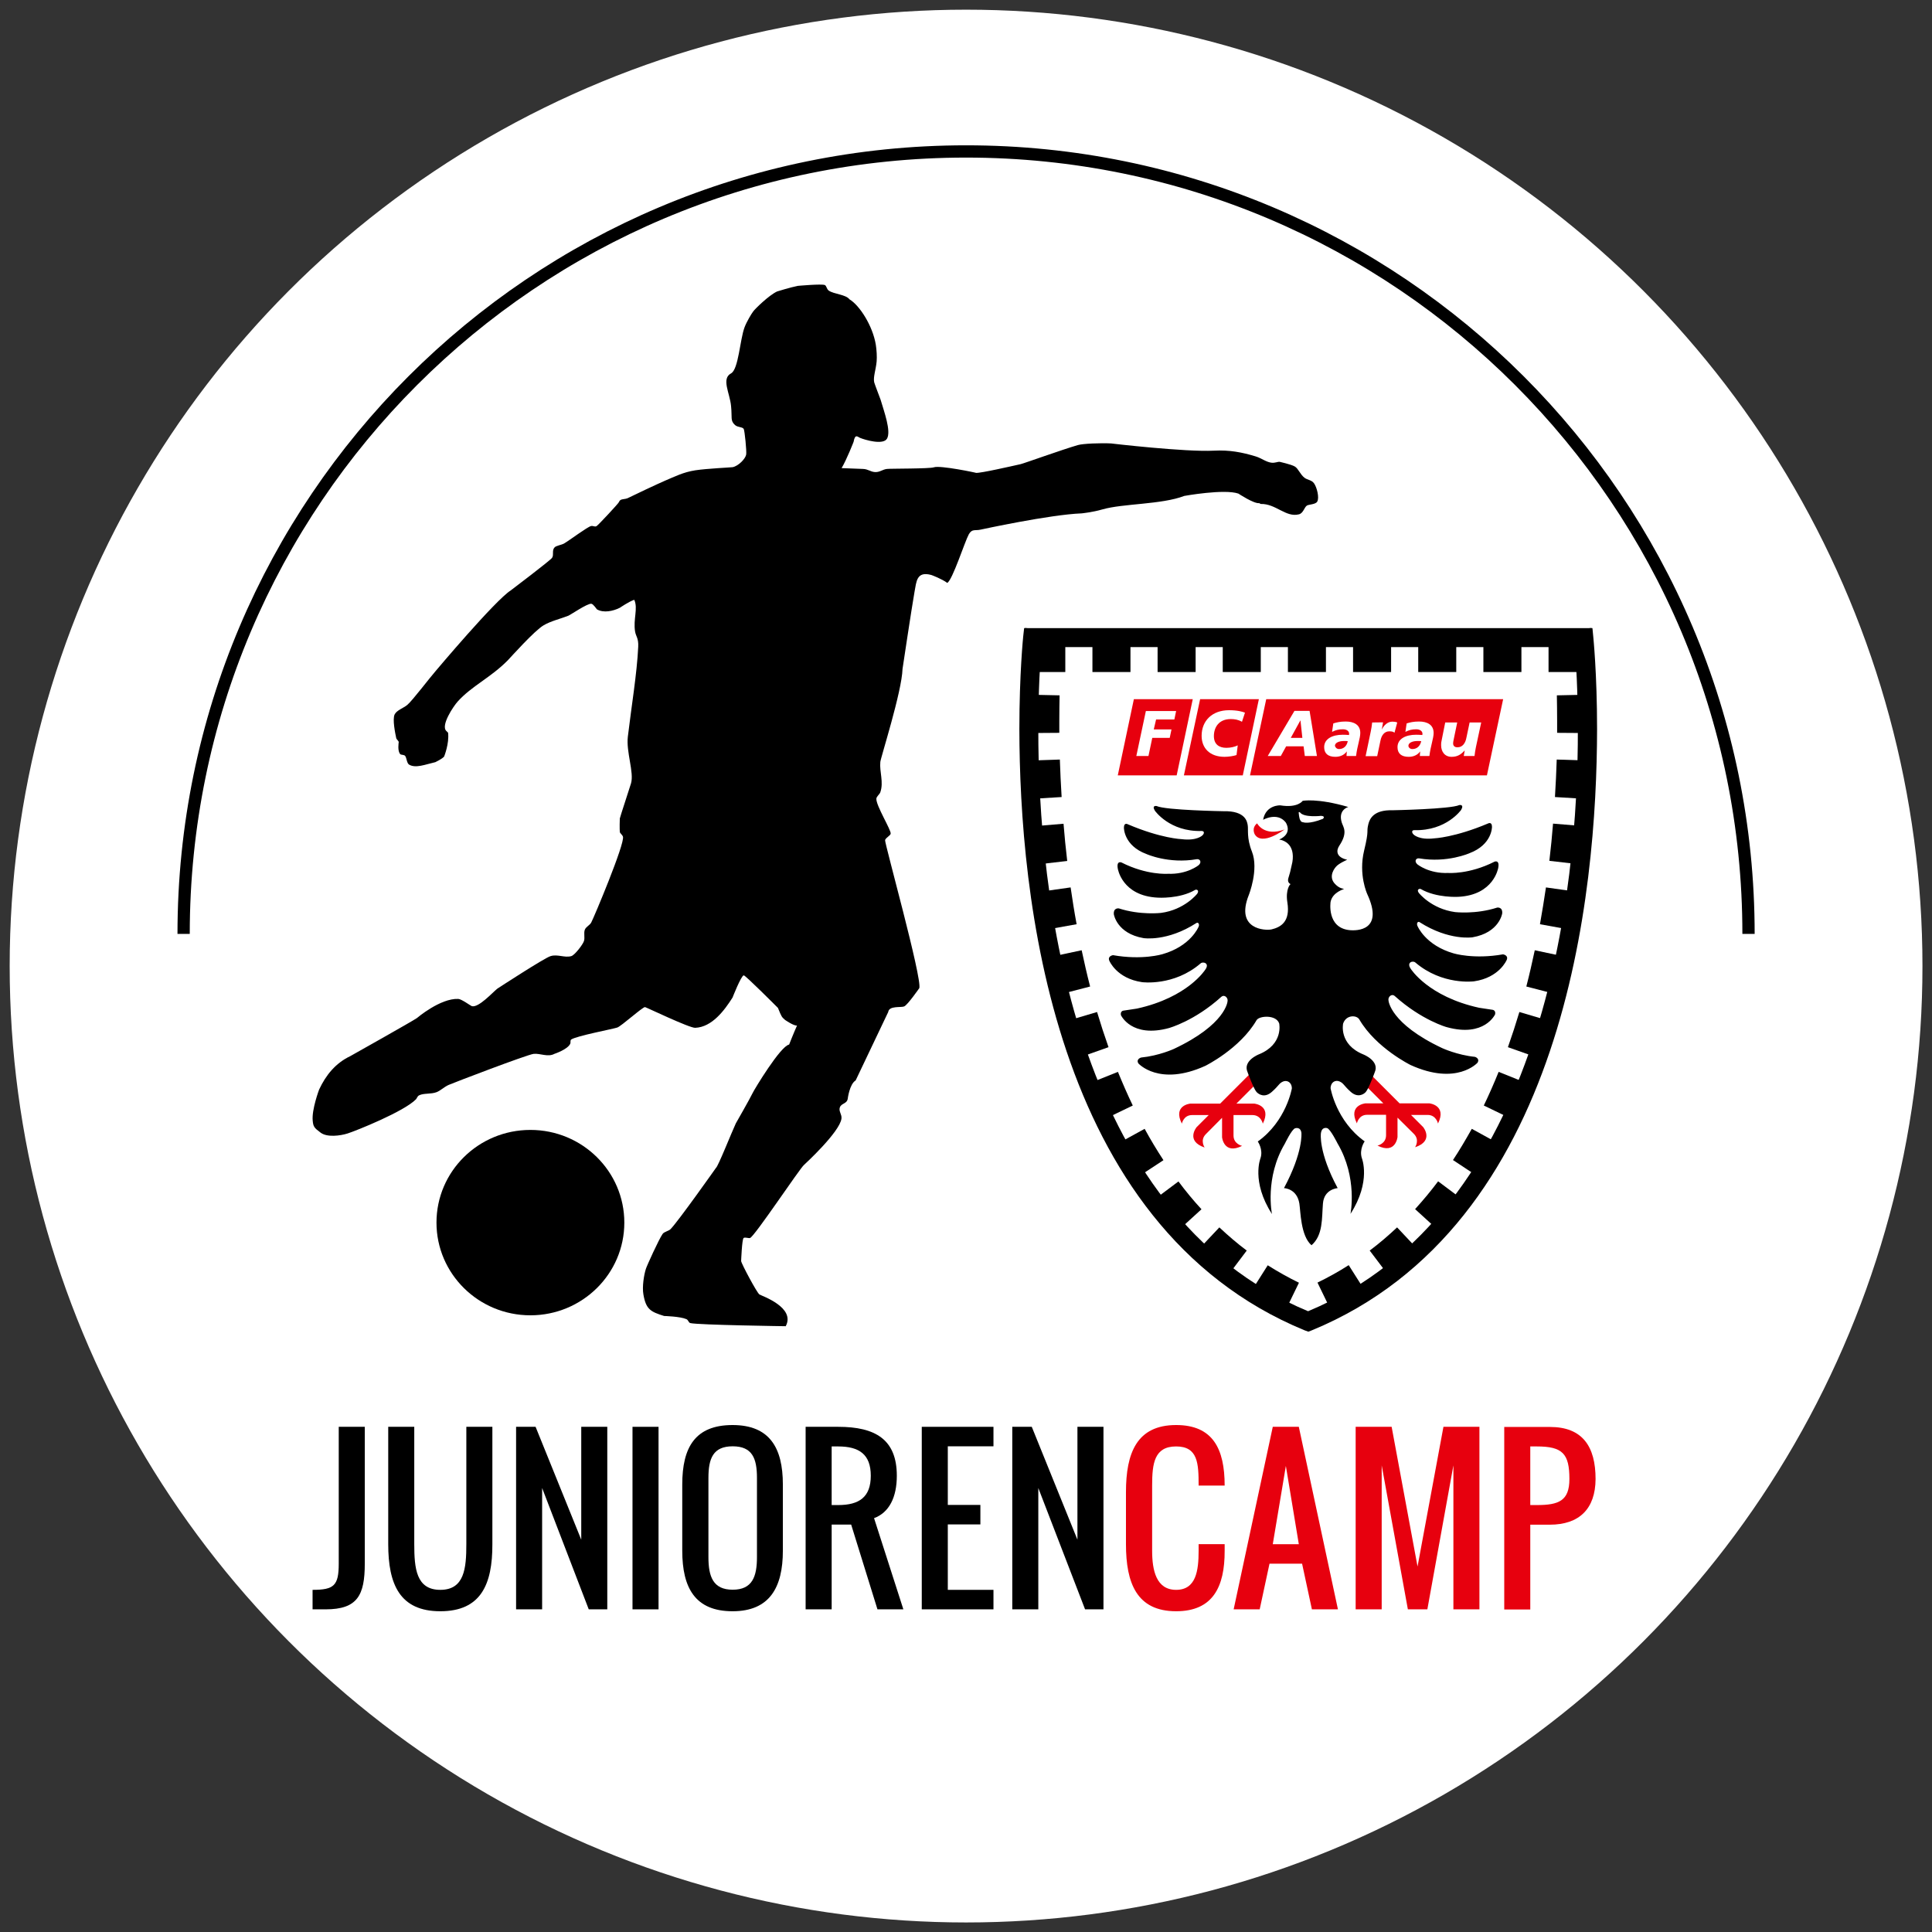 <?xml version="1.0" encoding="utf-8"?>
<!-- Generator: Adobe Illustrator 24.2.3, SVG Export Plug-In . SVG Version: 6.00 Build 0)  -->
<svg version="1.1" id="Ebene_1" xmlns="http://www.w3.org/2000/svg" xmlns:xlink="http://www.w3.org/1999/xlink" x="0px" y="0px"
	 width="110px" height="110px" viewBox="0 0 141.73 141.73" style="enable-background:new 0 0 141.73 141.73;" xml:space="preserve">
<rect x="0" y="0" width="141.73" height="141.73" fill="#333333" stroke="none"/>
<style type="text/css">
	.st0{fill:#FFFFFF;}
	.st1{fill-rule:evenodd;clip-rule:evenodd;}
	.st2{clip-path:url(#SVGID_2_);fill:#FFFFFF;}
	.st3{clip-path:url(#SVGID_4_);}
	.st4{clip-path:url(#SVGID_6_);fill:#E7000E;}
	.st5{clip-path:url(#SVGID_8_);fill:#E7000E;}
	.st6{clip-path:url(#SVGID_10_);fill:#E7000E;}
	.st7{clip-path:url(#SVGID_12_);fill:#FFFFFF;}
	.st8{clip-path:url(#SVGID_14_);fill:#FFFFFF;}
	.st9{clip-path:url(#SVGID_16_);fill:#FFFFFF;}
	.st10{clip-path:url(#SVGID_18_);fill:#FFFFFF;}
	.st11{clip-path:url(#SVGID_20_);fill:#FFFFFF;}
	.st12{clip-path:url(#SVGID_22_);fill:#FFFFFF;}
	.st13{clip-path:url(#SVGID_24_);fill:#FFFFFF;}
	.st14{clip-path:url(#SVGID_26_);fill:#E7000E;}
	.st15{clip-path:url(#SVGID_28_);fill:#E7000E;}
	.st16{clip-path:url(#SVGID_30_);fill:#E7000E;}
	.st17{clip-path:url(#SVGID_32_);}
	.st18{clip-path:url(#SVGID_34_);}
	.st19{clip-path:url(#SVGID_36_);}
	.st20{clip-path:url(#SVGID_38_);}
	.st21{fill:#E7000E;}
	.st22{fill:none;stroke:#000000;stroke-width:0.9;stroke-miterlimit:10;}
</style>
<ellipse class="st0" cx="70.87" cy="70.87" rx="70.16" ry="70.16"/>
<g>
	<path class="st1" d="M45.28,75.38C45,75.48,42.26,76,41.9,76.26c-0.08,0.06-0.03,0.22-0.06,0.29c-0.17,0.43-1.17,0.76-1.17,0.76
		c-0.48,0.26-1.04-0.05-1.52,0c-0.47,0.05-5.93,2.14-6.24,2.28c-0.32,0.14-0.58,0.41-0.88,0.53c-0.43,0.16-0.93,0.06-1.28,0.23
		c-0.14,0.07-0.17,0.23-0.23,0.29c-0.89,0.91-4.42,2.32-5.02,2.51c-0.54,0.17-1.5,0.3-1.98-0.06c-0.47-0.35-0.54-0.44-0.58-0.88
		c-0.08-0.82,0.47-2.28,0.47-2.28c0.5-1.07,1.21-1.94,2.28-2.45c0,0,4.65-2.61,4.9-2.8c0,0,1.71-1.46,3.03-1.4
		c0.24,0.01,0.9,0.5,0.99,0.53c0.49,0.14,1.52-1,1.87-1.28c0.03-0.02,3.46-2.26,3.91-2.39c0.51-0.16,1.03,0.14,1.52,0
		c0.25-0.07,0.85-0.85,0.93-1.11c0.08-0.25-0.03-0.57,0.06-0.82c0.08-0.22,0.36-0.33,0.47-0.53c0.2-0.37,2.48-5.8,2.33-6.3
		c-0.04-0.14-0.22-0.25-0.23-0.35c-0.02-0.16-0.01-0.94,0-0.99c0.04-0.18,0.71-2.2,0.82-2.57c0.24-0.8-0.37-2.32-0.23-3.44
		c0.25-2.12,0.67-4.63,0.76-6.59c0.03-0.63-0.17-0.75-0.23-1.11c-0.15-0.91,0.23-1.68-0.06-2.33c-0.38,0.12-1.05,0.58-1.05,0.58
		c-0.51,0.26-1.21,0.4-1.69,0.12c-0.02-0.01-0.26-0.39-0.41-0.41c-0.3-0.03-1.5,0.8-1.69,0.88c-0.56,0.22-1.29,0.39-1.81,0.7
		c-0.68,0.4-2.41,2.34-2.63,2.57c-1.25,1.27-2.65,1.88-3.68,3.03c-0.29,0.32-1.27,1.76-0.82,2.16l0.12,0.12
		c0.1,0.79-0.29,1.75-0.29,1.75c-0.14,0.17-0.64,0.41-0.64,0.41c-0.74,0.17-1.45,0.47-1.93,0.18c-0.17-0.1-0.18-0.51-0.29-0.64
		c-0.07-0.09-0.3-0.07-0.35-0.12c-0.23-0.22-0.12-0.88-0.12-0.88c0.01-0.09-0.16-0.21-0.18-0.29c-0.08-0.38-0.29-1.39-0.12-1.75
		c0.15-0.31,0.66-0.47,0.93-0.7c0.38-0.32,1.65-2,2.1-2.51c0,0,4.35-5.17,5.49-5.89c0,0,2.92-2.21,3.03-2.39
		c0.15-0.23-0.03-0.53,0.18-0.76c0.11-0.13,0.5-0.18,0.7-0.29c0.41-0.24,1.71-1.22,1.98-1.28c0.15-0.04,0.27,0.09,0.41,0
		s1.61-1.67,1.63-1.75c0.12-0.32,0.4-0.14,0.76-0.35c0.12-0.07,2.16-1.03,2.63-1.23c0.72-0.3,1.32-0.62,2.22-0.76
		c0.85-0.13,2.64-0.21,2.74-0.23c0.43-0.09,0.94-0.62,0.99-0.93c0.04-0.25-0.11-1.74-0.18-1.87c-0.08-0.16-0.44-0.11-0.64-0.29
		c-0.36-0.33-0.2-0.53-0.29-1.4c-0.09-0.95-0.73-2,0-2.39c0.55-0.3,0.65-2.47,0.99-3.38c0.16-0.42,0.49-0.97,0.64-1.17
		c0.12-0.17,1.14-1.18,1.75-1.46c0,0,1-0.31,1.52-0.41c0,0,1.75-0.16,1.98-0.06c0.13,0.06,0.13,0.3,0.29,0.41
		c0.38,0.26,1.25,0.28,1.52,0.64c0.73,0.43,1.7,1.93,1.93,3.33c0.06,0.38,0.09,0.87,0.06,1.23c-0.06,0.62-0.26,1.13-0.18,1.52
		c0.02,0.1,0.42,1.14,0.47,1.28c0.25,0.85,0.79,2.31,0.47,2.86c-0.28,0.48-1.59,0.1-1.98-0.06c-0.17-0.07-0.36-0.33-0.47,0.29
		c0,0-0.49,1.27-0.88,1.93l1.57,0.06c0.37,0.01,0.54,0.21,0.88,0.23c0.35,0.02,0.54-0.19,0.88-0.23c0.26-0.03,3.15-0.01,3.44-0.12
		c0.46-0.16,3.18,0.41,3.09,0.41c0.37,0.02,2.55-0.48,3.27-0.64c0.23-0.05,3.03-1.06,4.2-1.4c0.38-0.11,1.67-0.16,2.45-0.12
		c-0.04,0,5.45,0.64,7.53,0.53c1.16-0.06,2.06,0.12,3.03,0.41c0.45,0.13,0.77,0.41,1.17,0.47c0.3,0.04,0.46-0.08,0.64-0.06
		c-0.08-0.01,0.84,0.18,1.11,0.35c0.25,0.16,0.38,0.57,0.7,0.82c0.21,0.16,0.53,0.16,0.7,0.41c0.21,0.3,0.4,1.06,0.23,1.34
		c-0.12,0.21-0.62,0.2-0.76,0.29c-0.19,0.13-0.26,0.56-0.58,0.64c-0.96,0.25-1.7-0.79-2.8-0.76l-0.12-0.06
		c-0.39,0.05-1.52-0.7-1.52-0.7c-1.04-0.36-3.97,0.17-3.97,0.17c-1.67,0.64-4.48,0.55-6.01,0.99c-0.72,0.21-1.52,0.29-1.52,0.29
		c-2.35,0.09-7.35,1.18-7.4,1.19c-0.42,0.1-0.64-0.08-0.88,0.35c-0.3,0.55-1.2,3.37-1.58,3.56c-0.39-0.29-1.13-0.57-1.17-0.58
		c-1.09-0.3-1.09,0.5-1.23,1.23c-0.22,1.25-0.88,5.66-0.88,5.66c-0.05,1.68-1.61,6.53-1.63,6.83c-0.07,0.72,0.26,1.47,0,2.22
		c-0.06,0.16-0.28,0.31-0.29,0.47c-0.03,0.51,1.1,2.31,1.05,2.57c-0.03,0.15-0.36,0.29-0.41,0.47c-0.05,0.19,2.73,10.15,2.51,10.86
		c0.01-0.02-0.85,1.23-1.11,1.34c-0.23,0.1-1.11-0.07-1.17,0.41l-2.39,5.02c-0.45,0.27-0.58,1.34-0.58,1.34
		c-0.06,0.39-0.47,0.32-0.58,0.64c-0.1,0.28,0.16,0.51,0.12,0.82c-0.13,1-2.74,3.39-2.74,3.39c-0.3,0.23-3.64,5.27-3.97,5.37
		c-0.12,0.03-0.37-0.08-0.47,0c-0.12,0.09-0.18,1.69-0.18,1.69c0.02,0.2,1.16,2.33,1.34,2.45c0.18,0.11,2.67,0.95,1.93,2.33
		c0,0-6.46-0.09-7-0.23c-0.13-0.03-0.14-0.23-0.29-0.29c-0.46-0.2-1.63-0.23-1.63-0.23c-0.99-0.31-1.33-0.48-1.52-1.58
		c-0.1-0.57,0.04-1.43,0.18-1.87c0.06-0.21,0.96-2.19,1.23-2.57c0.11-0.16,0.44-0.21,0.58-0.35c0.57-0.58,3.33-4.49,3.33-4.49
		c0.15-0.08,1.16-2.63,1.46-3.27c0,0,1.07-1.87,1.23-2.22c0.12-0.26,2.05-3.46,2.68-3.56c0,0,0.3-0.77,0.58-1.4
		c-0.22,0.05-0.88-0.41-0.88-0.41c-0.25-0.22-0.25-0.22-0.52-0.88c0,0-2.4-2.41-2.51-2.39c-0.2,0.04-0.82,1.63-0.82,1.63
		c-0.59,0.93-1.5,2.17-2.74,2.22c-0.42,0.02-3.6-1.51-3.68-1.52C47.16,73.85,45.57,75.29,45.28,75.38"/>
</g>
<g>
	<path d="M45.8,89.69c0,3.76-3.09,6.8-6.89,6.8c-3.81,0-6.89-3.05-6.89-6.8c0-3.76,3.08-6.8,6.89-6.8S45.8,85.94,45.8,89.69"/>
</g>
<g>
	<g>
		<defs>
			<rect id="SVGID_1_" x="74.78" y="46.07" width="42.38" height="51.63"/>
		</defs>
		<clipPath id="SVGID_2_">
			<use xlink:href="#SVGID_1_"  style="overflow:visible;"/>
		</clipPath>
		<path class="st2" d="M116.18,46.77c0,0,4.2,40.22-20.21,50.17c-24.42-9.95-20.22-50.17-20.22-50.17S116.18,46.77,116.18,46.77z"/>
	</g>
</g>
<g>
	<g>
		<defs>
			<rect id="SVGID_3_" x="73.4" y="44.68" width="44.72" height="53.51"/>
		</defs>
		<clipPath id="SVGID_4_">
			<use xlink:href="#SVGID_3_"  style="overflow:visible;"/>
		</clipPath>
		<path class="st3" d="M95.7,97.59C77.03,89.9,74.8,65.43,74.78,53.5c0-4.12,0.28-6.78,0.28-6.8l0.07-0.62h41.06v0.7v-0.7h0.63
			l0.06,0.62c0,0.02,0.28,2.68,0.28,6.8c-0.02,11.93-2.25,36.39-20.92,44.09l-0.26,0.1L95.7,97.59z M76.17,53.5
			c-0.02,11.78,2.38,35.45,19.79,42.69c17.41-7.25,19.82-30.91,19.79-42.69c0-2.89-0.14-5.03-0.22-6.03H76.39
			C76.31,48.47,76.17,50.61,76.17,53.5"/>
	</g>
	<g>
		<defs>
			<rect id="SVGID_5_" x="73.4" y="44.68" width="44.72" height="53.51"/>
		</defs>
		<clipPath id="SVGID_6_">
			<use xlink:href="#SVGID_5_"  style="overflow:visible;"/>
		</clipPath>
		<polygon class="st4" points="83.18,51.29 87.5,51.29 86.32,56.88 82,56.88 		"/>
	</g>
	<g>
		<defs>
			<rect id="SVGID_7_" x="73.4" y="44.68" width="44.72" height="53.51"/>
		</defs>
		<clipPath id="SVGID_8_">
			<use xlink:href="#SVGID_7_"  style="overflow:visible;"/>
		</clipPath>
		<polygon class="st5" points="88.04,51.29 92.35,51.29 91.17,56.88 86.85,56.88 		"/>
	</g>
	<g>
		<defs>
			<rect id="SVGID_9_" x="73.4" y="44.68" width="44.72" height="53.51"/>
		</defs>
		<clipPath id="SVGID_10_">
			<use xlink:href="#SVGID_9_"  style="overflow:visible;"/>
		</clipPath>
		<polygon class="st6" points="92.89,51.29 110.27,51.29 109.08,56.88 91.7,56.88 		"/>
	</g>
	<g>
		<defs>
			<rect id="SVGID_11_" x="73.4" y="44.68" width="44.72" height="53.51"/>
		</defs>
		<clipPath id="SVGID_12_">
			<use xlink:href="#SVGID_11_"  style="overflow:visible;"/>
		</clipPath>
		<polygon class="st7" points="84.06,52.16 86.28,52.16 86.15,52.78 84.81,52.78 84.64,53.51 85.94,53.51 85.81,54.13 84.53,54.13 
			84.25,55.46 83.36,55.46 		"/>
	</g>
	<g>
		<defs>
			<rect id="SVGID_13_" x="73.4" y="44.68" width="44.72" height="53.51"/>
		</defs>
		<clipPath id="SVGID_14_">
			<use xlink:href="#SVGID_13_"  style="overflow:visible;"/>
		</clipPath>
		<path class="st8" d="M91.11,52.95c-0.28-0.16-0.54-0.2-0.82-0.2c-0.89,0-1.24,0.62-1.24,1.25c0,0.59,0.37,0.86,0.91,0.86
			c0.32,0,0.61-0.07,0.84-0.18l-0.09,0.71c-0.21,0.07-0.58,0.13-0.88,0.13c-1.07,0-1.68-0.63-1.68-1.54c0-1.1,0.77-1.88,2.01-1.88
			c0.63,0,0.99,0.11,1.17,0.18L91.11,52.95z"/>
	</g>
	<g>
		<defs>
			<rect id="SVGID_15_" x="73.4" y="44.68" width="44.72" height="53.51"/>
		</defs>
		<clipPath id="SVGID_16_">
			<use xlink:href="#SVGID_15_"  style="overflow:visible;"/>
		</clipPath>
		<path class="st9" d="M94.96,52.15h1.11l0.54,3.31h-0.89l-0.09-0.71h-1.28l-0.39,0.71H93L94.96,52.15z M95.4,52.84L95.4,52.84
			l-0.71,1.29h0.85L95.4,52.84z"/>
	</g>
	<g>
		<defs>
			<rect id="SVGID_17_" x="73.4" y="44.68" width="44.72" height="53.51"/>
		</defs>
		<clipPath id="SVGID_18_">
			<use xlink:href="#SVGID_17_"  style="overflow:visible;"/>
		</clipPath>
		<path class="st10" d="M98.8,55.12l-0.01-0.01L98.8,55.12c-0.19,0.28-0.51,0.4-0.84,0.4c-0.53,0-0.82-0.24-0.82-0.71
			c0-0.61,0.6-0.91,1.36-0.91c0.17,0,0.34,0.01,0.46,0.02c0.01-0.03,0.01-0.07,0.01-0.1c0-0.18-0.17-0.32-0.45-0.32
			c-0.31,0-0.52,0.05-0.8,0.19l0.09-0.62c0.25-0.08,0.52-0.14,0.91-0.14c0.59,0,1.07,0.23,1.07,0.84c0,0.39-0.22,0.94-0.31,1.69
			h-0.7L98.8,55.12z M98.23,54.95c0.36,0,0.58-0.25,0.64-0.58c-0.07-0.01-0.17-0.01-0.23-0.01c-0.41-0.01-0.71,0.13-0.71,0.35
			C97.95,54.82,98.06,54.95,98.23,54.95"/>
	</g>
	<g>
		<defs>
			<rect id="SVGID_19_" x="73.4" y="44.68" width="44.72" height="53.51"/>
		</defs>
		<clipPath id="SVGID_20_">
			<use xlink:href="#SVGID_19_"  style="overflow:visible;"/>
		</clipPath>
		<path class="st11" d="M101.46,52.99l-0.09,0.51h0.01c0.14-0.29,0.41-0.56,0.76-0.56c0.11,0,0.25,0.01,0.36,0.06l-0.2,0.75
			c-0.11-0.09-0.23-0.1-0.39-0.1c-0.36,0-0.57,0.31-0.64,0.68l-0.24,1.14h-0.85l0.38-1.82c0.04-0.21,0.08-0.42,0.1-0.65
			L101.46,52.99L101.46,52.99z"/>
	</g>
	<g>
		<defs>
			<rect id="SVGID_21_" x="73.4" y="44.68" width="44.72" height="53.51"/>
		</defs>
		<clipPath id="SVGID_22_">
			<use xlink:href="#SVGID_21_"  style="overflow:visible;"/>
		</clipPath>
		<path class="st12" d="M104.18,55.12l-0.01-0.01L104.18,55.12c-0.19,0.28-0.51,0.4-0.84,0.4c-0.53,0-0.82-0.24-0.82-0.71
			c0-0.61,0.6-0.91,1.36-0.91c0.17,0,0.34,0.01,0.46,0.02c0.01-0.03,0.01-0.07,0.01-0.1c0-0.18-0.18-0.32-0.45-0.32
			c-0.31,0-0.52,0.05-0.8,0.19l0.09-0.62c0.25-0.08,0.52-0.14,0.91-0.14c0.59,0,1.07,0.23,1.07,0.84c0,0.39-0.22,0.94-0.31,1.69
			h-0.7L104.18,55.12z M103.61,54.95c0.36,0,0.58-0.25,0.65-0.58c-0.07-0.01-0.18-0.01-0.23-0.01c-0.41-0.01-0.71,0.13-0.71,0.35
			C103.32,54.82,103.43,54.95,103.61,54.95"/>
	</g>
	<g>
		<defs>
			<rect id="SVGID_23_" x="73.4" y="44.68" width="44.72" height="53.51"/>
		</defs>
		<clipPath id="SVGID_24_">
			<use xlink:href="#SVGID_23_"  style="overflow:visible;"/>
		</clipPath>
		<path class="st13" d="M108.27,54.82c-0.04,0.21-0.08,0.42-0.1,0.64h-0.79l0.07-0.4h-0.01c-0.25,0.27-0.5,0.46-0.95,0.46
			c-0.5,0-0.77-0.37-0.77-0.85c0-0.17,0.01-0.26,0.07-0.52l0.23-1.15h0.88l-0.24,1.16c-0.02,0.12-0.06,0.25-0.06,0.38
			c0,0.15,0.09,0.29,0.33,0.28c0.36,0,0.57-0.31,0.64-0.68l0.24-1.14h0.85L108.27,54.82z"/>
	</g>
	<g>
		<defs>
			<rect id="SVGID_25_" x="73.4" y="44.68" width="44.72" height="53.51"/>
		</defs>
		<clipPath id="SVGID_26_">
			<use xlink:href="#SVGID_25_"  style="overflow:visible;"/>
		</clipPath>
		<path class="st14" d="M87.32,80.96h2.19l2.46-2.46l0.58,0.61l-1.85,1.85h1.31c0,0,1.3,0.12,0.63,1.47c0,0-0.13-0.63-0.76-0.63
			h-1.39v1.5c0,0.63,0.63,0.76,0.63,0.76c-1.34,0.67-1.47-0.63-1.47-0.63V82l-1.19,1.2c-0.45,0.45-0.09,0.98-0.09,0.98
			c-1.42-0.48-0.59-1.49-0.59-1.49l0.89-0.89h-1.22c-0.63,0-0.75,0.63-0.75,0.63C86.02,81.08,87.32,80.96,87.32,80.96"/>
	</g>
	<g>
		<defs>
			<rect id="SVGID_27_" x="73.4" y="44.68" width="44.72" height="53.51"/>
		</defs>
		<clipPath id="SVGID_28_">
			<use xlink:href="#SVGID_27_"  style="overflow:visible;"/>
		</clipPath>
		<path class="st15" d="M104.85,80.94h-2.18l-2.46-2.46l-0.58,0.61l1.85,1.85h-1.31c0,0-1.3,0.12-0.63,1.47c0,0,0.12-0.63,0.75-0.63
			h1.39v1.5c0,0.63-0.63,0.76-0.63,0.76c1.34,0.67,1.47-0.63,1.47-0.63v-1.42l1.2,1.19c0.45,0.45,0.09,0.98,0.09,0.98
			c1.42-0.47,0.59-1.48,0.59-1.48l-0.89-0.89h1.22c0.63,0,0.76,0.63,0.76,0.63C106.16,81.07,104.85,80.94,104.85,80.94"/>
	</g>
	<g>
		<defs>
			<rect id="SVGID_29_" x="73.4" y="44.68" width="44.72" height="53.51"/>
		</defs>
		<clipPath id="SVGID_30_">
			<use xlink:href="#SVGID_29_"  style="overflow:visible;"/>
		</clipPath>
		<path class="st16" d="M92.22,60.4c0,0,0.51,1,2.01,0.45c0,0-1.64,1.24-2.18,0.36C92.05,61.21,91.78,60.75,92.22,60.4"/>
	</g>
	<g>
		<defs>
			<rect id="SVGID_31_" x="73.4" y="44.68" width="44.72" height="53.51"/>
		</defs>
		<clipPath id="SVGID_32_">
			<use xlink:href="#SVGID_31_"  style="overflow:visible;"/>
		</clipPath>
		<path class="st17" d="M94.44,66.2c0.23,1.42-0.49,1.82-1.16,1.98c-0.45,0.1-2.68,0.02-1.67-2.52c0,0,0.75-1.87,0.23-3.19
			c-0.4-1-0.25-1.63-0.31-1.94c-0.04-0.23-0.14-1.06-1.78-1.02c0,0-4.23-0.07-4.9-0.38c0,0-0.38-0.08-0.13,0.34
			c0,0,1.08,1.56,3.43,1.49c0.21,0,0.21,0.18,0.06,0.32c0,0-0.39,0.42-1.53,0.28c0,0-1.5-0.05-3.94-1.09c0,0-0.29-0.17-0.29,0.25
			c0,0-0.02,1.31,1.65,1.93c0,0,1.63,0.74,3.69,0.38c0.23-0.04,0.4,0.21,0.14,0.44c0,0-0.84,0.69-2.26,0.63c0,0-1.53,0.12-3.4-0.83
			c0,0-0.38-0.16-0.27,0.45c0,0,0.3,2,2.93,2.13c0,0,1.6,0.11,2.75-0.57c0.09-0.05,0.32,0.02,0.15,0.28c0,0-0.92,1.18-2.66,1.41
			c0,0-1.52,0.18-3.09-0.33c0,0-0.41-0.07-0.37,0.43c0,0,0.21,1.41,2.18,1.75c0,0,1.73,0.28,3.88-1.11c0.13-0.08,0.25,0.1,0.15,0.29
			c0,0-0.57,1.41-2.65,2c0,0-1.46,0.45-3.62,0.07c0,0-0.42,0.06-0.27,0.41c0,0,0.53,1.3,2.4,1.57c0,0,2.33,0.32,4.3-1.38
			c0.18-0.15,0.68-0.01,0.34,0.46c0,0-1.27,2.04-5.02,2.86c0,0-0.59,0.09-0.99,0.15c0,0-0.24,0.03-0.18,0.33
			c0,0,0.77,1.71,3.55,0.94c-0.02,0,1.84-0.5,3.81-2.28c0.24-0.21,0.52,0.08,0.46,0.33c0,0-0.11,1.69-3.94,3.49
			c0,0-1.09,0.5-2.4,0.63c0,0-0.39,0.11-0.2,0.43c0,0,1.52,1.72,4.91,0.18c0,0,2.54-1.25,3.76-3.35c0.19-0.33,1.44-0.42,1.66,0.24
			c0,0,0.34,1.53-1.5,2.27c0,0-1.19,0.47-0.82,1.3c0,0,0.44,1.22,0.66,1.46c0.16,0.17,0.59,0.46,1.12-0.01
			c0.53-0.47,0.51-0.61,0.8-0.75s0.66,0.02,0.67,0.49c0,0-0.4,2.4-2.5,3.9c0,0,0.41,0.58,0.2,1.22c0,0-0.7,1.71,0.84,4.1
			c0,0-0.55-2.65,0.95-5.17c0,0,0.51-1.06,0.75-1.12c0,0,0.39-0.14,0.46,0.33c0,0,0.15,1.4-1.28,4.06c0,0,0.95,0.02,1.13,1.13
			c0.09,0.56,0.09,2.37,0.89,3.06c0.86-0.74,0.75-1.99,0.84-3.06c0.08-1.07,1.08-1.13,1.08-1.13c-1.43-2.66-1.23-4.02-1.23-4.02
			c0.07-0.52,0.46-0.38,0.46-0.38c0.24,0.07,0.76,1.12,0.76,1.12c1.49,2.52,0.95,5.17,0.95,5.17c1.54-2.39,0.83-4.1,0.83-4.1
			c-0.2-0.65,0.21-1.22,0.21-1.22c-2.1-1.5-2.5-3.9-2.5-3.9c0.01-0.46,0.37-0.63,0.67-0.49c0.3,0.14,0.28,0.28,0.8,0.75
			c0.52,0.47,0.96,0.19,1.11,0.02c0.22-0.24,0.66-1.45,0.66-1.45c0.37-0.83-0.82-1.3-0.82-1.3c-1.84-0.74-1.5-2.27-1.5-2.27
			c0.22-0.66,1-0.64,1.19-0.3c1.22,2.09,3.76,3.34,3.76,3.34c3.39,1.54,4.91-0.17,4.91-0.17c0.19-0.32-0.19-0.43-0.19-0.43
			c-1.3-0.13-2.4-0.64-2.4-0.64c-3.83-1.8-3.94-3.49-3.94-3.49c-0.06-0.25,0.22-0.54,0.46-0.33c1.98,1.78,3.83,2.29,3.81,2.28
			c2.78,0.77,3.55-0.94,3.55-0.94c0.06-0.3-0.18-0.33-0.18-0.33c-0.4-0.06-0.99-0.15-0.99-0.15c-3.75-0.82-5.02-2.86-5.02-2.86
			c-0.33-0.48,0.16-0.62,0.34-0.46c1.98,1.69,4.3,1.38,4.3,1.38c1.87-0.27,2.4-1.57,2.4-1.57c0.15-0.35-0.27-0.41-0.27-0.41
			c-2.16,0.38-3.62-0.07-3.62-0.07c-2.07-0.59-2.65-2-2.65-2c-0.1-0.2,0.02-0.38,0.15-0.29c2.16,1.38,3.88,1.11,3.88,1.11
			c1.97-0.34,2.18-1.75,2.18-1.75c0.04-0.5-0.37-0.43-0.37-0.43c-1.57,0.51-3.09,0.33-3.09,0.33c-1.75-0.24-2.66-1.41-2.66-1.41
			c-0.18-0.25,0.05-0.33,0.15-0.28c1.16,0.67,2.75,0.57,2.75,0.57c2.62-0.13,2.93-2.13,2.93-2.13c0.11-0.61-0.27-0.45-0.27-0.45
			c-1.87,0.95-3.4,0.83-3.4,0.83c-1.42,0.06-2.26-0.63-2.26-0.63c-0.26-0.23-0.1-0.48,0.13-0.44c2.06,0.35,3.69-0.38,3.69-0.38
			c1.67-0.63,1.65-1.93,1.65-1.93c0-0.41-0.29-0.25-0.29-0.25c-2.44,1.03-3.94,1.09-3.94,1.09c-1.13,0.14-1.52-0.28-1.52-0.28
			c-0.15-0.14-0.15-0.33,0.06-0.32c2.35,0.06,3.43-1.49,3.43-1.49c0.24-0.43-0.14-0.35-0.14-0.35c-0.67,0.3-4.89,0.38-4.89,0.38
			c-1.4-0.04-1.68,0.63-1.78,1.02c-0.16,0.66,0.08,0.33-0.31,1.94c-0.43,1.76,0.23,3.19,0.23,3.19c1.24,2.68-0.75,2.71-1.34,2.64
			c-1.64-0.2-1.35-2.07-1.35-2.07c0.14-0.71,0.99-0.94,0.99-0.94c-0.1-0.05-0.33-0.03-0.65-0.36C97.36,64.27,98,63.59,98,63.59
			c0.2-0.25,0.83-0.52,0.83-0.52c-0.82-0.18-0.82-0.67-0.58-1.03c0.66-0.99,0.28-1.37,0.18-1.7c-0.29-0.94,0.48-1.14,0.48-1.14
			c-2.3-0.67-3.35-0.45-3.35-0.45s-0.35,0.54-1.64,0.33c0,0-1.06-0.05-1.26,1.06c0,0,1.03-0.59,1.65,0.18c0,0,0.58,0.8-0.47,1.27
			c0,0,0.69,0.06,0.92,0.74c0,0,0.19,0.45-0.01,1.17c-0.13,0.59-0.08,0.38-0.24,0.93c-0.06,0.22,0.02,0.36,0.17,0.43
			C94.65,64.84,94.29,65.25,94.44,66.2 M97.05,60.07c-1.06,0.42-1.45,0.25-1.45,0.25c-0.17-0.01-0.21-0.15-0.21-0.15
			c-0.09-0.11-0.12-0.56-0.12-0.56c0.01-0.08,0.09-0.02,0.09-0.02c0.29,0.41,1.55,0.26,1.55,0.26
			C97.27,59.87,97.05,60.07,97.05,60.07"/>
	</g>
	<g>
		<defs>
			<rect id="SVGID_33_" x="73.4" y="44.68" width="44.72" height="53.51"/>
		</defs>
		<clipPath id="SVGID_34_">
			<use xlink:href="#SVGID_33_"  style="overflow:visible;"/>
		</clipPath>
		<path class="st18" d="M91.51,95.17L93,92.82c0.73,0.46,1.49,0.89,2.29,1.28l-1.22,2.51C93.18,96.16,92.33,95.68,91.51,95.17
			 M87.54,92.07l1.91-2.03c0.64,0.6,1.3,1.17,2.01,1.7l-1.68,2.23C89,93.37,88.25,92.74,87.54,92.07 M84.22,88.34l2.23-1.67
			c0.53,0.71,1.09,1.39,1.69,2.04l-2.06,1.88C85.42,89.86,84.8,89.11,84.22,88.34 M81.53,84.15l2.44-1.34
			c0.43,0.79,0.89,1.55,1.38,2.3l-2.33,1.53C82.49,85.83,81.99,85,81.53,84.15 M81.53,84.15L81.53,84.15L81.53,84.15L81.53,84.15z
			 M79.42,79.67l2.59-1.04c0.34,0.83,0.7,1.66,1.09,2.47l-2.51,1.21C80.17,81.44,79.78,80.56,79.42,79.67 M77.81,75.03l2.67-0.79
			c0.26,0.87,0.54,1.73,0.84,2.58l-2.63,0.93C78.38,76.85,78.09,75.94,77.81,75.03 M76.62,70.29l2.73-0.58
			c0.19,0.89,0.39,1.77,0.62,2.66l-2.7,0.7C77.03,72.14,76.82,71.22,76.62,70.29 M75.78,65.49L75.78,65.49l2.76-0.39
			c0.13,0.89,0.27,1.79,0.44,2.7l-2.74,0.49C76.06,67.35,75.91,66.42,75.78,65.49 M75.24,60.66l2.78-0.23
			c0.07,0.89,0.16,1.8,0.27,2.73l-2.77,0.32C75.41,62.52,75.31,61.57,75.24,60.66 M74.96,55.81l2.79-0.09
			c0.03,0.88,0.07,1.79,0.13,2.75l-2.78,0.17C75.03,57.65,74.99,56.71,74.96,55.81 M74.96,55.81L74.96,55.81L74.96,55.81z
			 M74.92,52.87c0-0.68,0.01-1.32,0.02-1.92l0,0l2.79,0.06c-0.01,0.58-0.02,1.2-0.02,1.86c0,0.29,0,0.58,0,0.89l-2.78,0.02
			C74.92,53.47,74.92,53.17,74.92,52.87 M75,48.93c0.08-1.79,0.19-2.84,0.19-2.86l0,0l2.77,0.28c0,0.01-0.1,0.98-0.18,2.71L75,48.93
			z"/>
	</g>
	<g>
		<defs>
			<rect id="SVGID_35_" x="73.4" y="44.68" width="44.72" height="53.51"/>
		</defs>
		<clipPath id="SVGID_36_">
			<use xlink:href="#SVGID_35_"  style="overflow:visible;"/>
		</clipPath>
		<path class="st19" d="M96.65,94.09c0.8-0.39,1.56-0.81,2.29-1.28l1.49,2.35c-0.82,0.52-1.67,1-2.57,1.43L96.65,94.09z
			 M100.48,91.74c0.71-0.53,1.37-1.1,2.01-1.7l0,0l1.91,2.03c-0.71,0.67-1.46,1.3-2.24,1.89L100.48,91.74z M103.81,88.7
			c0.59-0.65,1.16-1.33,1.69-2.04l2.23,1.67c-0.58,0.78-1.2,1.53-1.86,2.25L103.81,88.7z M106.59,85.1
			c0.49-0.74,0.94-1.51,1.38-2.29l2.44,1.34c-0.46,0.85-0.96,1.68-1.49,2.49L106.59,85.1z M108.85,81.1
			c0.39-0.81,0.75-1.63,1.09-2.47l2.58,1.04c-0.36,0.89-0.74,1.77-1.16,2.64L108.85,81.1z M110.62,76.82
			c0.3-0.85,0.58-1.71,0.84-2.58l2.67,0.79c-0.27,0.91-0.56,1.82-0.88,2.72L110.62,76.82z M111.97,72.37
			c0.23-0.89,0.43-1.77,0.62-2.66l0,0l2.73,0.58c-0.2,0.92-0.41,1.85-0.65,2.78L111.97,72.37z M112.97,67.8
			c0.16-0.91,0.31-1.81,0.44-2.7l2.76,0.39c-0.13,0.93-0.28,1.86-0.45,2.81L112.97,67.8z M113.66,63.15
			c0.11-0.93,0.2-1.84,0.27-2.73l2.78,0.23c-0.08,0.92-0.17,1.86-0.28,2.82L113.66,63.15z M114.07,58.47
			c0.06-0.95,0.1-1.87,0.13-2.75l2.79,0.09c-0.03,0.9-0.07,1.85-0.13,2.83L114.07,58.47z M114.23,53.76c0-0.3,0-0.6,0-0.89
			c0-0.66-0.01-1.28-0.02-1.86l2.79-0.06c0.01,0.6,0.02,1.24,0.02,1.92c0,0.3,0,0.6,0,0.91L114.23,53.76z M113.98,46.35
			L113.98,46.35l2.77-0.28c0,0.02,0.11,1.07,0.19,2.86l-2.79,0.12C114.08,47.32,113.99,46.35,113.98,46.35"/>
	</g>
	<g>
		<defs>
			<rect id="SVGID_37_" x="73.4" y="44.68" width="44.72" height="53.51"/>
		</defs>
		<clipPath id="SVGID_38_">
			<use xlink:href="#SVGID_37_"  style="overflow:visible;"/>
		</clipPath>
		<path class="st20" d="M113.6,46.51h2.79v2.79h-2.79V46.51z M108.82,46.51h2.79v2.79h-2.79V46.51z M104.04,46.51h2.79v2.79h-2.79
			V46.51z M99.26,46.51h2.79v2.79h-2.79V46.51z M94.48,46.51h2.79v2.79h-2.79V46.51z M89.7,46.51h2.79v2.79H89.7V46.51z
			 M84.92,46.51h2.79v2.79h-2.79V46.51z M80.14,46.51h2.79v2.79h-2.79V46.51z M75.36,46.51h2.79v2.79h-2.79V46.51z"/>
	</g>
</g>
<g>
	<path d="M24.85,114.71v-10.04h1.91v10.04c0,2.32-0.54,3.35-2.87,3.35h-0.96v-1.43C24.5,116.63,24.85,116.32,24.85,114.71z"/>
	<path d="M32.3,118.2c-2.97,0-3.82-1.97-3.82-4.92v-8.61h1.91v8.61c0,1.77,0.14,3.35,1.91,3.35s1.91-1.58,1.91-3.35v-8.61h1.91v8.61
		C36.13,116.23,35.28,118.2,32.3,118.2z"/>
	<path d="M39.77,109.16v8.9h-1.91v-13.39h1.43l3.35,8.28v-8.28h1.91v13.39h-1.36L39.77,109.16z"/>
	<path d="M48.31,104.67v13.39H46.4v-13.39H48.31z"/>
	<path d="M57.43,108.9v4.86c0,2.69-0.97,4.44-3.69,4.44c-2.74,0-3.69-1.71-3.69-4.44v-4.86c0-2.73,0.95-4.36,3.69-4.36
		C56.46,104.54,57.43,106.21,57.43,108.9z M51.97,108.42v5.81c0,1.43,0.34,2.39,1.78,2.39s1.78-0.96,1.78-2.39v-5.81
		c0-1.43-0.34-2.32-1.78-2.32S51.97,106.99,51.97,108.42z"/>
	<path d="M64.12,111.37l2.15,6.69h-1.9l-1.93-6.22h-1.43v6.22H59.1v-13.39h2.39c2.73,0,4.3,0.93,4.3,3.59
		C65.79,109.84,65.23,110.96,64.12,111.37z M61.49,106.11h-0.48v4.3h0.48c1.55,0,2.39-0.59,2.39-2.15S63.04,106.11,61.49,106.11z"/>
	<path d="M69.53,111.85v4.78h3.35v1.43h-5.26v-13.39h5.26v1.43h-3.35v4.3h2.39v1.43h-2.39V111.85z"/>
	<path d="M76.17,109.16v8.9h-1.91v-13.39h1.43l3.35,8.28v-8.28h1.91v13.39H79.6L76.17,109.16z"/>
	<path class="st21" d="M86.28,118.2c-2.88,0-3.68-2.05-3.68-4.92v-3.82c0-2.88,0.8-4.92,3.68-4.92c2.7,0,3.56,1.75,3.56,4.44h-1.91
		c0-1.63-0.05-2.87-1.65-2.87s-1.76,1.24-1.76,2.87v4.78c0,1.46,0.31,2.87,1.76,2.87c1.46,0,1.65-1.4,1.65-2.87v-0.48h1.91v0.48
		C89.85,116.42,88.97,118.2,86.28,118.2z"/>
	<path class="st21" d="M92.41,118.06H90.5l2.87-13.39h1.91l2.87,13.39h-1.91l-0.72-3.35h-2.39L92.41,118.06z M94.33,107.54
		l-0.96,5.74h1.91L94.33,107.54z"/>
	<path class="st21" d="M101.36,107.5v10.56h-1.91v-13.39h2.64l1.9,10.25l1.9-10.25h2.64v13.39h-1.91V107.5l-1.91,10.56h-1.43
		L101.36,107.5z"/>
	<path class="st21" d="M113.69,111.85h-1.43v6.22h-1.91v-13.39h3.35c2.39,0,3.35,1.43,3.35,3.82
		C117.04,110.69,115.85,111.85,113.69,111.85z M112.74,106.11h-0.48v4.3h0.48c1.61,0,2.39-0.31,2.39-1.91
		C115.13,106.64,114.63,106.11,112.74,106.11z"/>
</g>
<g>
	<path class="st22" d="M128.27,68.51c0-31.7-25.7-57.4-57.4-57.4s-57.4,25.7-57.4,57.4"/>
</g>
</svg>
